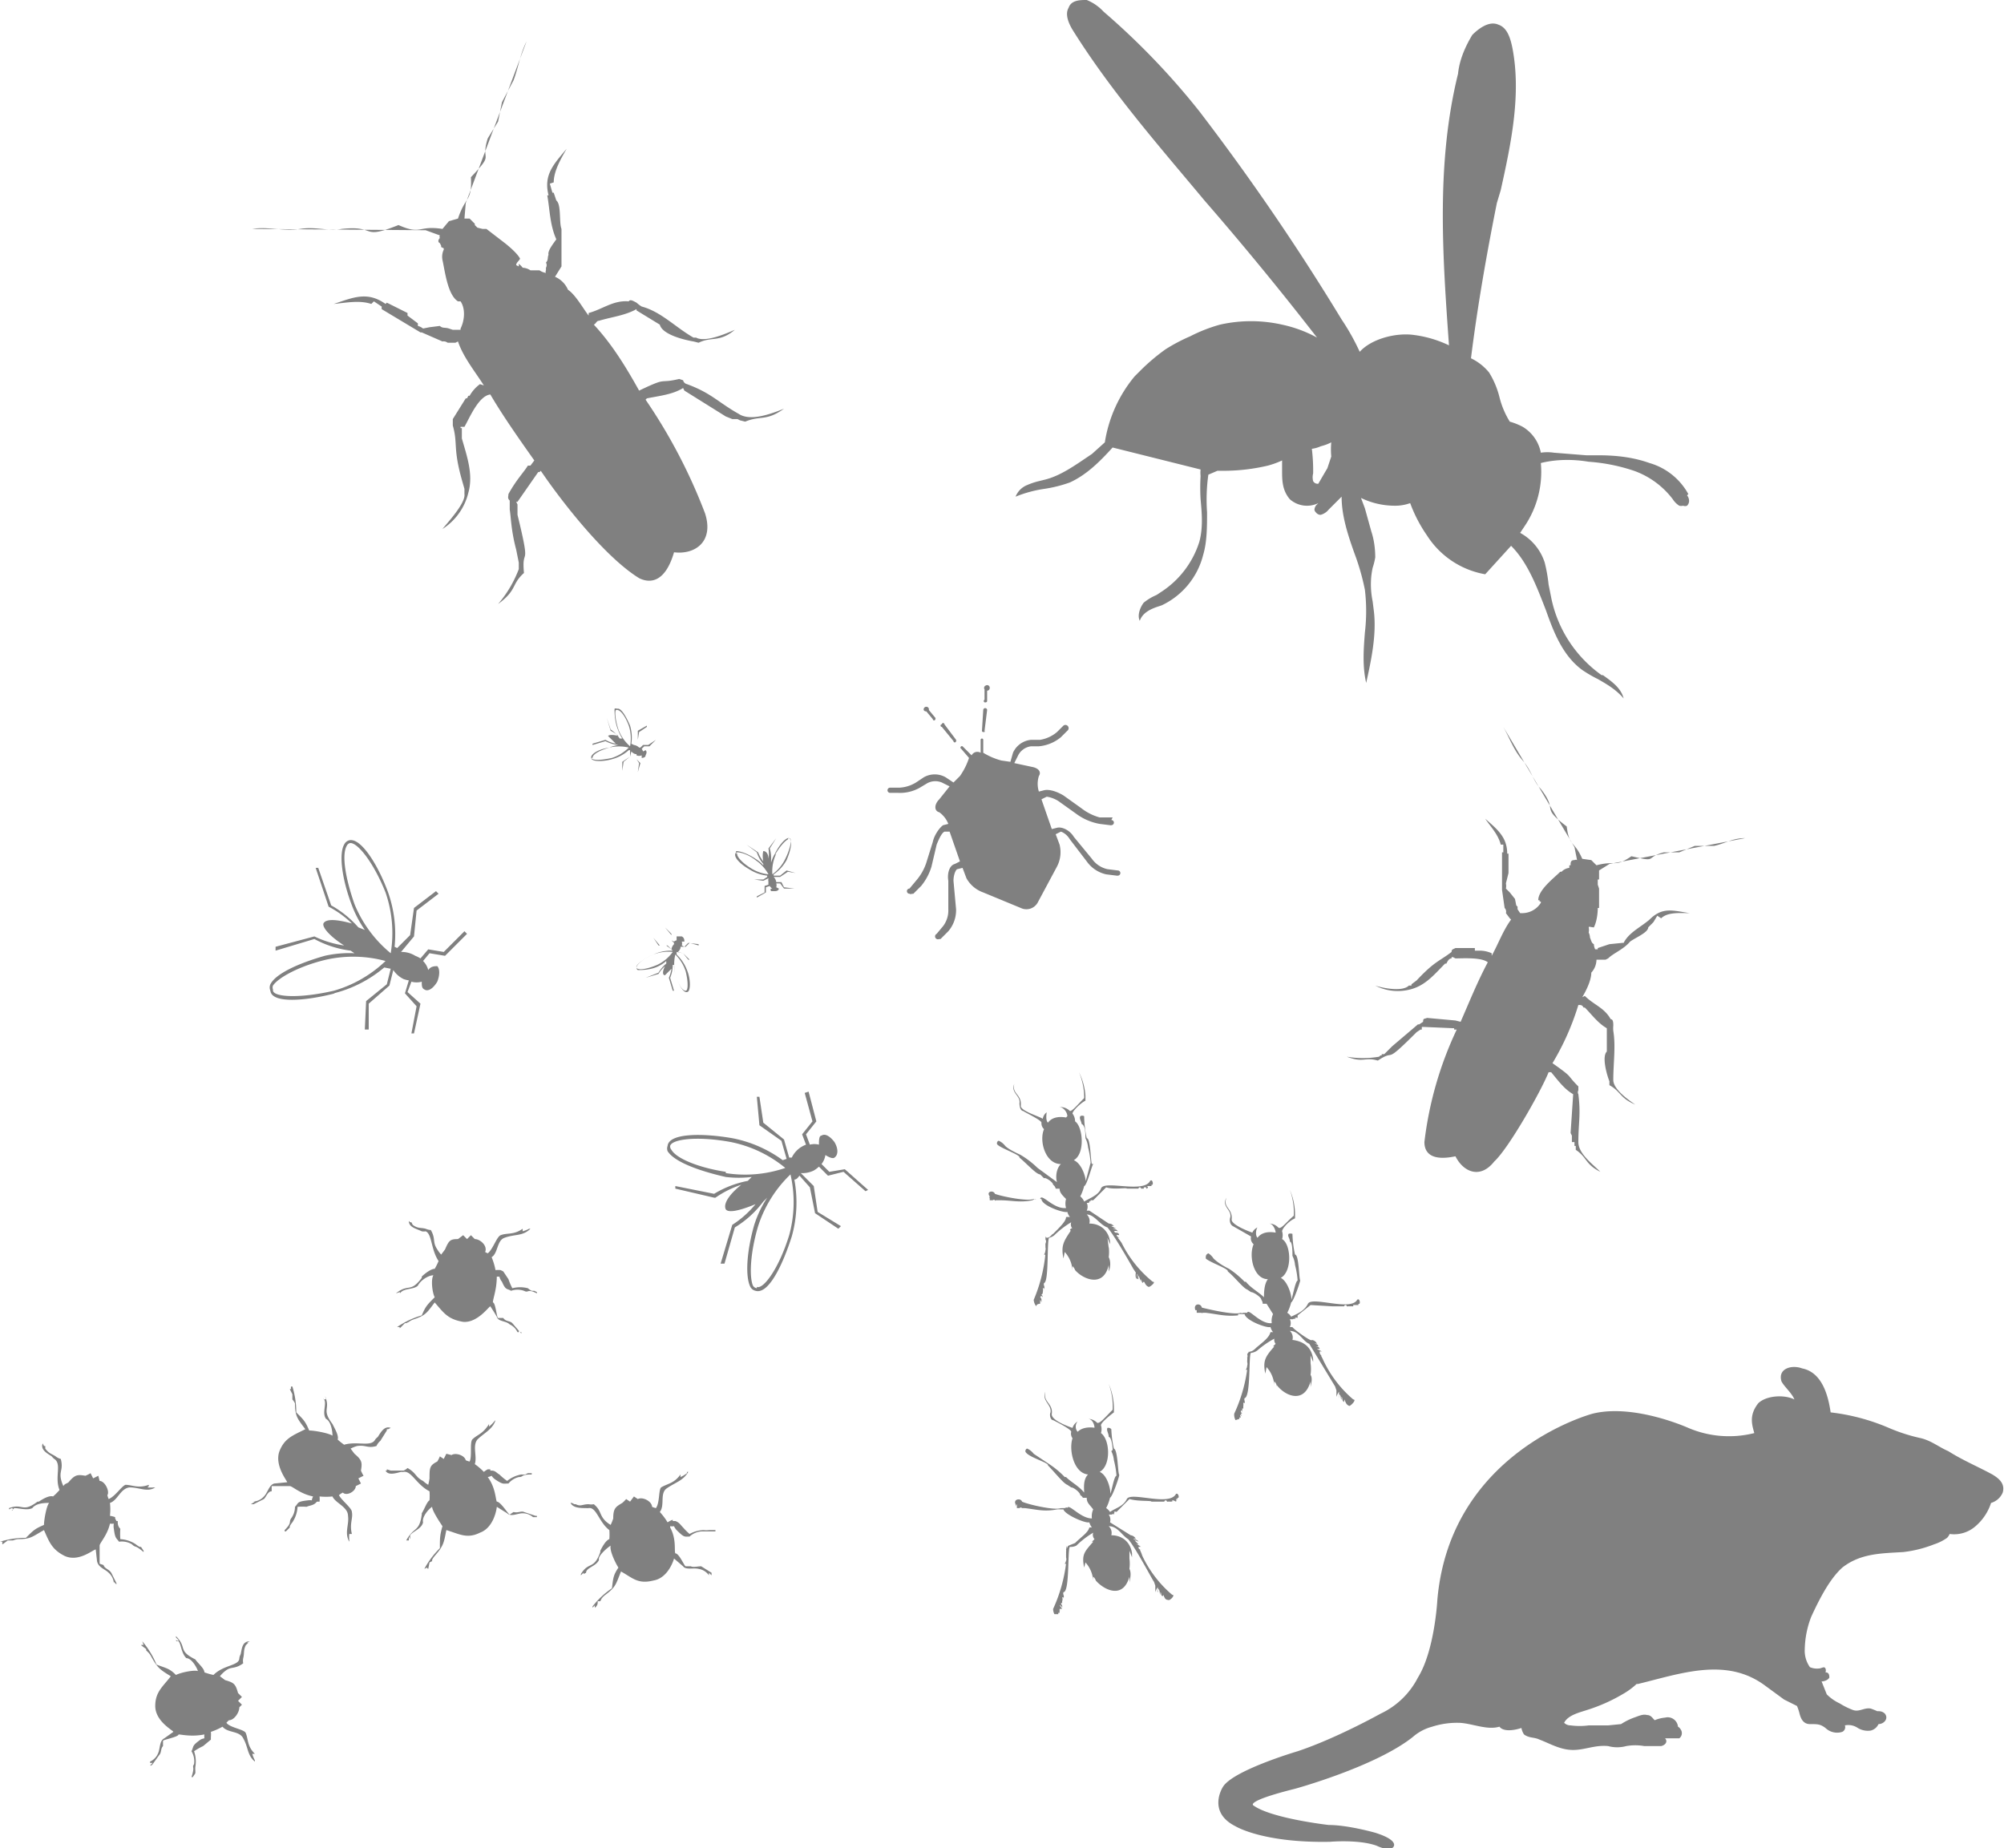 <?xml version="1.0" encoding="UTF-8"?>
<svg xmlns="http://www.w3.org/2000/svg" viewBox="0 0 154.9 142.9">
  <g fill="gray" class="cls-56">
    <path d="M138.7 108.2c-.2-.5-.8-1-1-1.4-.3-1 .8-1.3 1.6-1 1.5.3 2 2 2.2 3.4a16 16 0 0 1 4.5 1.2 13.7 13.7 0 0 0 2.5.8c.8.2 1.4.7 2.1 1 1.1.7 2.3 1.2 3.4 1.8.5.3 1 .7.8 1.4a1.4 1.4 0 0 1-.9.8 4 4 0 0 1-1.2 1.8 2.5 2.5 0 0 1-2 .6 1 1 0 0 1-.2.3 3.7 3.7 0 0 1-1 .5 9.4 9.4 0 0 1-2.4.6c-1.7.1-3.3.1-4.7 1.2-1 .9-1.8 2.5-2.4 3.8a7.3 7.3 0 0 0-.5 2.5 2.2 2.2 0 0 0 .4 1.4 1.4 1.4 0 0 0 .7.1c.2 0 .4-.2.5 0a.4.4 0 0 1 0 .3c.2 0 .3.1.3.4-.1.2-.4.3-.6.3l.4 1a3.5 3.5 0 0 0 1 .7 5.7 5.7 0 0 0 1 .5c.5.2.9-.2 1.4-.1a5.8 5.8 0 0 1 .5.2c.2 0 .4 0 .6.2.3.4-.1.8-.5.8a.9.9 0 0 1-.6.5 1.5 1.5 0 0 1-1-.2 1.3 1.3 0 0 0-1-.2.4.4 0 0 1-.2.5 1.3 1.3 0 0 1-1.3-.3c-.4-.3-.6-.3-1.2-.3-.5 0-.7-.4-.8-.8a4 4 0 0 0-.2-.6l-1-.5-1.5-1.1c-3-2.2-6.5-.9-9.8-.1h-.1a5.6 5.6 0 0 1-1.1.8 13 13 0 0 1-2.7 1.2c-.6.2-1.5.4-1.8 1a.7.7 0 0 0 .5.2 5.3 5.3 0 0 0 1.4 0h1.5l1-.1a5 5 0 0 1 1-.5c.3-.1.7-.3 1-.2.3 0 .4.2.6.4a2.7 2.7 0 0 1 .8-.2.8.8 0 0 1 1 .7.5.5 0 0 1 .2.2.5.5 0 0 1-.1.7h-1.1c.2.2.1.5-.3.6h-1.3a4 4 0 0 0-1.4 0 2.7 2.7 0 0 1-1.4 0c-1-.1-1.8.3-2.7.3-1 0-1.8-.5-2.6-.8-.4-.2-.8-.1-1.2-.4a1.3 1.3 0 0 1-.2-.5c-.6.2-1.4.3-1.7-.1-1 .3-2.2-.3-3.2-.3a6.3 6.3 0 0 0-2 .3 3.7 3.7 0 0 0-1.5.8c-2.9 2.3-9.1 4-9.1 4-4 1-3.2 1.3-3.2 1.3 1.4 1 5.8 1.5 5.8 1.5 1.5 0 3.6.6 3.6.6 1.9.6 1.4 1.1 1.4 1.1-.3.4-1.3-.1-1.3-.1-1.4-.5-3.6-.3-3.6-.3-5.2.1-7.3-1.2-7.3-1.2-2.2-1.1-1-3-1-3 .7-1.3 5.8-2.8 5.8-2.8 3-1 6.4-2.9 6.4-2.9a6.2 6.2 0 0 0 2.9-2.8c1.3-2.1 1.5-6 1.5-6 1-11.5 12-14.4 12-14.4 3.2-.8 7.4 1.1 7.4 1.1a8 8 0 0 0 5.1.4c-.2-.7-.4-1.4.3-2.3.6-.6 2-.7 2.8-.3zM82.5 86.3c0-.3-.3-.7-.6-.7a1 1 0 0 1 .8.3c.2 0 .6-.5 1.1-1a5 5 0 0 0-.4-2 4.8 4.8 0 0 1 .5 1.8v.4c-.4.2-1 .8-1 1a1 1 0 0 1 .2.6c.6.4.8 2.5-.1 3 .7.3 1 1.6.9 1.7l.4-1.5a6.8 6.8 0 0 0-.2-1.2 2 2 0 0 0-.2-.7c0-.3 0-1-.3-1.1 0-.2-.2-.4-.1-.6a.3.3 0 0 1 .3 0A8.4 8.4 0 0 0 84 88c.3 0 .3 1.8.4 2a.1.1 0 0 1 .1 0c-.1.1-.5 1.7-.7 1.7a3.6 3.6 0 0 1-.3.8 1 1 0 0 1 .3.4c.5-.3 1.1-.5 1.3-1 .2-.7 3.3.4 3.8-.6.2-.2.3.4.1.3a.4.4 0 0 1 0 .1h-.3v.2a.2.2 0 0 0 0-.2h-.1a.1.1 0 0 1 0 .2.2.2 0 0 0 0-.1h-.2a.1.1 0 0 1 0 .1h-.2a.1.1 0 0 0-.2 0h-.9c0-.1-1 .1-1.6-.1l-1 1h-.1a.2.2 0 0 0-.1 0v.2c0-.1 0-.2-.1-.1a.4.4 0 0 1 0 .1c0-.1 0 0-.1 0a.3.3 0 0 1 0 .1.4.4 0 0 0 0-.1H84a.7.7 0 0 1 0 .6h.2l1.5 1a.5.5 0 0 1 .4.2.3.3 0 0 0-.2 0l.4.2a.5.5 0 0 0-.3 0s.3 0 .4.2a.4.4 0 0 0-.3 0l.1.1c.1 0 .3 0 .3.2a.3.3 0 0 0-.2 0 .3.3 0 0 0 .3.2h-.2a4.5 4.5 0 0 1 .3.4 9 9 0 0 0 2.4 3c.3 0-.2.4-.3.4-.3-.1-.3-.4-.4-.4l-.1.1-.1-.3a.4.4 0 0 0 0 .2l-.2-.5a.8.8 0 0 0 0 .3c-.2 0 0-.4-.1-.4a1.4 1.4 0 0 0 0 .4c-.2-.1-.1-.5-.1-.6v.1l-.2-.3s-1.4-2.5-2-3.2c-.6-.2-1-1-1.6-1a.7.7 0 0 1 .2.7c.9 0 1.5.6 1.6 1.4v.2l-.2-.5.1.8v-.1a3.2 3.2 0 0 1 0 .8c.2.4.1.9 0 1.1v-.5c-.4 1.8-2 1.1-2.6.4a.7.7 0 0 0-.2-.3 3.6 3.6 0 0 0 0 .4 2.3 2.3 0 0 0-.6-1.5l-.1.5c-.2-1 0-1.3.6-2.2 0 0 0 .1-.1 0 0 0 .1-.2.2-.1a.5.5 0 0 1-.1-.5 6.9 6.9 0 0 0-1.3 1 1 1 0 0 1-.4.2c-.2.1 0 3.4-.4 3.5a.3.3 0 0 0 0 .2.4.4 0 0 1 0 .3v-.1h-.1a.5.5 0 0 1 0 .3v-.2.3a1.4 1.4 0 0 0-.1.1.3.3 0 0 1 .1.2.3.3 0 0 0-.1-.1c-.2.1 0 .1 0 .3a.4.4 0 0 0 0-.1v.3a.8.8 0 0 0-.1-.2v.3s-.3 0-.3.2a.9.9 0 0 1-.2-.5 12 12 0 0 0 .9-3.5.1.1 0 0 1-.1 0 .6.6 0 0 0 .1-.3.5.5 0 0 0 0-.3.2.2 0 0 1 0 .1 1.1 1.1 0 0 0 0-.3.3.3 0 0 1 0 .1.9.9 0 0 0 0-.3v.2a.4.4 0 0 0 0-.4.3.3 0 0 0 0-.2l.1.1s.1 0 0 0c.3 0 .4-.3.5-.3.6-.6 1-1 1-1.3a1 1 0 0 1 .3 0 1.2 1.2 0 0 1-.2-.4c-.3.1-2-.5-2-1H80a1.9 1.9 0 0 0-.2.1c-1 .2-1.6 0-2.5 0H77c-.1 0-.1.1-.1 0-.1-.1-.1 0-.2 0h-.2v-.2c-.1 0 0 0 0-.1-.3-.4.3-.5.4-.2.5.2 2.5.6 3 .4a.3.3 0 0 0 .2 0h.3c.1-.5 1 .8 2 .7a1.3 1.3 0 0 1 0-.7c-.3-.3-.5-.5-.5-.8a2.8 2.8 0 0 1-.3 0 .5.5 0 0 0-.2-.3c0-.2-.6-.6-.7-.5l-.3-.3c-.3 0-1-.8-1.6-1.3.1-.2-1.4-.7-1.7-1-.1-.1 0-.3.1-.3a1.3 1.3 0 0 1 .5.4c.3.3 1 .6 1.2.7a7 7 0 0 1 1.3 1l1.5 1.1c-.1-.3-.1-1 .3-1.4-1.2 0-1.7-1.8-1.3-2.7a.6.6 0 0 1-.2-.5c0-.2-1.3-.8-1.4-.9-.2 0-.3-.3-.3-.6.1-.6-.7-.8-.4-1.5-.2.8.6.8.5 1.7 0 .4 1.4.8 1.7 1a.8.8 0 0 1 .3-.5c0 .1-.1.6.1.8.3-.4.8-.5 1.4-.4zm16.1 9c0-.2-.2-.7-.5-.7a1 1 0 0 1 .7.3c.2.2.6-.4 1.2-.9a5 5 0 0 0-.3-2 4.8 4.8 0 0 1 .4 1.8v.4c-.5.2-1 .8-1 1a1 1 0 0 1 0 .6c.7.4.8 2.5-.1 3 .6.3.9 1.6.8 1.7.1-.1.3-1.4.5-1.5a6.7 6.7 0 0 0-.2-1.2 1.9 1.9 0 0 0-.2-.7V97c0-.2 0-1-.2-1 0-.3-.2-.4-.1-.6a.4.4 0 0 1 .3 0 8 8 0 0 0 .2 1.6c.3 0 .3 1.8.4 2 0 .1-.5 1.6-.7 1.7a3.6 3.6 0 0 1-.3.8.9.9 0 0 1 .3.3c.4-.2 1-.4 1.3-1 .3-.6 3.3.6 3.8-.3.2-.2.3.4.1.3v.1h-.4v.1h-.1a.2.2 0 0 0-.1 0h-.1a.3.3 0 0 0-.1 0 .3.3 0 0 1-.1 0 .1.1 0 0 0-.2 0h-.9l-1.7-.1-1 .8v.2a.2.2 0 0 0-.2 0s.1 0 0 0a.3.3 0 0 1 0 .1c-.1-.1-.1 0-.2 0a.3.3 0 0 1 0 .1.4.4 0 0 0 0-.1h-.2a.7.7 0 0 1 0 .6h.2c0 .1 1.5 1.2 1.5 1a.5.5 0 0 1 .4.3.3.3 0 0 0-.2 0s.3 0 .3.2a.5.5 0 0 0-.2 0s.3 0 .3.2a.4.4 0 0 0-.2 0l.4.2a.3.3 0 0 0-.2 0c0 .2.1.3.2.3h-.1a4.5 4.5 0 0 1 .2.4 9 9 0 0 0 2.3 3c.3 0-.2.5-.3.5-.3-.1-.3-.4-.4-.5v.2c-.2-.1-.1-.3-.2-.4a.4.4 0 0 0 0 .2c-.1 0 0-.3-.2-.4a.9.9 0 0 0 0 .3v-.5a1.4 1.4 0 0 0-.2.4v-.6.1l-.1-.3-2-3.3c-.5-.2-.8-1-1.5-1a.7.7 0 0 1 .2.7c.9.1 1.5.6 1.6 1.5v.2l-.2-.5v.8-.2a3.1 3.1 0 0 1 0 .9c.2.3 0 .8 0 1v-.5c-.5 1.8-2 1.1-2.6.3v.1a.7.7 0 0 0-.2-.4 3.1 3.1 0 0 0 0 .4 2.3 2.3 0 0 0-.6-1.5l-.1.5c-.2-1 0-1.3.7-2.1h-.1l.2-.2a.5.5 0 0 1-.1-.4 7 7 0 0 0-1.3.9 1 1 0 0 1-.5.2c-.2 0 0 3.4-.5 3.5a.3.3 0 0 0 0 .2.4.4 0 0 1 0 .2c-.1-.1-.1 0-.1 0a.5.5 0 0 1 0 .2v-.1.3H96a.3.3 0 0 1 0 .3.3.3 0 0 0 0-.2c-.2.2 0 .2 0 .3a.5.5 0 0 0-.1 0l.1.2a.9.9 0 0 0-.1-.1c-.1 0 0 .1 0 .2a.2.2 0 0 0-.1 0v.1l-.3.1a.9.9 0 0 1-.1-.5 12 12 0 0 0 1-3.4.1.1 0 0 1-.1 0 .6.6 0 0 0 .1-.3.5.5 0 0 0 0-.3 1.2 1.2 0 0 0 0-.2.3.3 0 0 1 0 .1.9.9 0 0 0 0-.3v.1a.4.4 0 0 0 0-.3.4.4 0 0 0 .1-.3v.2c.1 0 .2 0 0 0a.2.2 0 0 1 .1-.1c.2 0 .4-.2.5-.3.6-.5 1-.8 1.1-1.2a1.1 1.1 0 0 1 .2 0 1.2 1.2 0 0 1-.2-.4c-.3.1-1.9-.5-2-1H96a2.4 2.4 0 0 0-.3 0v.1c-1 .1-1.6-.1-2.5-.2H93c-.1 0-.2.1-.1 0h-.4v-.2a.3.3 0 0 0-.1 0c-.2-.5.4-.6.5-.2.4.1 2.5.6 3 .4a.2.2 0 0 0 .2 0h.3c.1-.4 1 .9 1.9.8a1.3 1.3 0 0 1 .1-.7l-.5-.8h-.3a.5.5 0 0 0-.1-.3c0-.2-.6-.6-.8-.6l-.3-.2c-.3-.1-1-1-1.5-1.4.1-.2-1.4-.7-1.7-1 0-.2 0-.3.2-.4a1.3 1.3 0 0 1 .4.4c.4.4 1 .7 1.2.8a6.9 6.9 0 0 1 1.2 1 .5.5 0 0 1 .1 0c.4.5 1 .8 1.4 1.2 0-.3 0-1 .3-1.4-1.1 0-1.5-1.8-1.1-2.7a.6.6 0 0 1-.2-.6l-1.4-.8c-.2-.1-.3-.4-.2-.7.1-.6-.7-.8-.3-1.5-.3.8.5.8.4 1.7 0 .4 1.3.9 1.6 1a.8.8 0 0 1 .4-.4c-.1.1-.2.6 0 .8.3-.4.8-.5 1.4-.4zm-14 15.1c0-.3-.2-.7-.5-.7a1 1 0 0 1 .7.3c.2.1.6-.4 1.2-1a5 5 0 0 0-.3-2 4.8 4.8 0 0 1 .4 1.8v.4c-.4.3-1 .8-1 1a1 1 0 0 1 0 .6c.7.5.8 2.5-.1 3 .7.3.9 1.7.8 1.7.1 0 .3-1.4.5-1.4a6.7 6.7 0 0 0-.2-1.2 2 2 0 0 0-.2-.7l.1-.1c0-.3-.1-1-.3-1 0-.3-.2-.5-.1-.7a.3.3 0 0 1 .3.1 8 8 0 0 0 .2 1.5c.3.1.3 1.8.4 2a.1.1 0 0 1 0 .1c0 .1-.5 1.6-.7 1.7a3.6 3.6 0 0 1-.3.8 1 1 0 0 1 .3.3c.4-.3 1-.4 1.3-1 .3-.6 3.3.6 3.8-.4.2-.1.3.4.1.3a.6.6 0 0 1 0 .2.3.3 0 0 0 0-.1h-.1a.2.2 0 0 1 0 .2l-.2-.1v.1a.2.2 0 0 0 0-.1h-.1a.1.1 0 0 1 0 .1.2.2 0 0 0-.1 0h-.1a.2.2 0 0 0-.1 0 .2.2 0 0 1-.1 0 .1.1 0 0 0-.2 0h-1c0-.1-1 0-1.7-.2l-1 1a.2.2 0 0 0-.2 0s.1.1 0 .1a.3.3 0 0 1 0 .1c-.1-.1-.1 0-.2 0h-.2a.7.7 0 0 1 .1.6l1.6 1a.5.5 0 0 1 .4.3s-.1-.1-.2 0c0 0 .3 0 .4.2a.6.6 0 0 0-.3-.1l.3.3a.4.4 0 0 0-.2 0h.1l.3.2a.4.4 0 0 0-.2 0c0 .2.1.2.3.2h-.2a4.5 4.5 0 0 1 .2.5 9 9 0 0 0 2.3 3c.3 0-.2.5-.3.4-.3 0-.3-.3-.4-.4v.1c-.2 0-.1-.2-.2-.3a.4.4 0 0 0 0 .2c-.1-.1 0-.3-.2-.5a.8.8 0 0 0 0 .3c-.1 0 0-.3 0-.4a1.4 1.4 0 0 0-.2.4v-.6.1l-.1-.3c-.1-.1-1.4-2.6-2-3.3-.5-.3-.8-1-1.5-1a.7.7 0 0 1 .2.7c.9 0 1.5.6 1.6 1.4v.3l-.2-.5v.8-.2a3.1 3.1 0 0 1 0 .8c.2.4 0 .9 0 1.1v-.5c-.5 1.8-2 1-2.6.3a.7.7 0 0 0-.2-.3 3.2 3.2 0 0 0 0 .4 2.3 2.3 0 0 0-.6-1.5l-.1.4c-.2-1 0-1.2.7-2h-.1l.2-.2a.5.5 0 0 1-.1-.5 6.9 6.9 0 0 0-1.3 1 1 1 0 0 1-.5.1c-.2.1 0 3.5-.5 3.5a.3.3 0 0 0 0 .2.4.4 0 0 1 0 .3v-.1h-.1a.4.4 0 0 1 0 .3v-.1.3a.2.2 0 0 0 0-.1 1.4 1.4 0 0 0-.1.1.3.3 0 0 1 .1.3.3.3 0 0 0-.2-.2l.2.3a.5.5 0 0 0-.2 0l.1.2a.8.8 0 0 0-.1-.2v.3a.2.2 0 0 0-.1 0v.1h-.3a.9.9 0 0 1-.1-.4 12 12 0 0 0 1-3.5.1.1 0 0 1-.1 0 .5.5 0 0 0 .1-.3v.1a.5.5 0 0 0 0-.3 1.1 1.1 0 0 0 0-.2.9.9 0 0 0 0-.2.4.4 0 0 0 0-.2.4.4 0 0 0 0-.3l.1.2c.1 0 .2 0 0 0a.2.2 0 0 1 .1-.2l.5-.2c.5-.5 1-.8 1.1-1.2a1 1 0 0 1 .2 0 1.2 1.2 0 0 1-.2-.4c-.3.1-1.9-.6-2-1H82a2 2 0 0 0-.3 0c-1 .2-1.6 0-2.5-.1H79s0 .1 0 0c-.1-.1-.2 0-.2 0h-.2v-.3a.3.3 0 0 0-.1.2v-.2c-.2-.4.4-.5.5-.2.4.2 2.5.7 3 .5a.2.2 0 0 0 .1 0h.2s.2-.1.2 0c.1-.4 1 .8 1.9.8a1.3 1.3 0 0 1 .1-.7c-.3-.4-.5-.5-.5-.9a2.6 2.6 0 0 1-.3 0 .5.5 0 0 0-.2-.2c0-.2-.5-.6-.7-.6l-.3-.2c-.3-.1-1-1-1.5-1.5.1-.2-1.4-.6-1.7-1-.1-.1 0-.3.1-.3a1.3 1.3 0 0 1 .5.4l1.2.8a6.8 6.8 0 0 1 1.2 1 .5.5 0 0 1 .1 0c.4.4 1 .7 1.4 1.2 0-.3-.1-1 .3-1.4-1.1-.1-1.5-1.9-1.2-2.8a.6.6 0 0 1-.1-.5c0-.2-1.2-.8-1.4-.9-.2 0-.3-.4-.2-.6.1-.6-.7-.9-.4-1.6-.2.8.6.9.5 1.7-.1.5 1.3 1 1.6 1.1a.9.9 0 0 1 .4-.5c-.2.2-.2.6 0 .8.3-.3.8-.4 1.4-.3zM40.1 44a9 9 0 0 1-1.6 2.7c1.5-1.1 1-1.5 2-2.4-.2-2.2.6 0-.5-4.5V39l-.1-.2h.1l1.6-2.3h.1l.1-.1c1.7 2.5 5 6.7 7.6 8.3.8.4 2 .4 2.7-2 1.6.2 3.1-.8 2.4-3a42 42 0 0 0-4.6-8.8l.1-.1c1-.2 2-.3 2.8-.8l.1.2 3.2 2 .5.2h.4l.2.1.4.1c1.2-.5 1.6 0 3-1-1 .4-2.6 1-3.5.4-1.6-.9-2.1-1.6-4-2.3a.4.4 0 0 1-.3-.3l-.3-.1c-1.7.4-.8-.2-3.1.9-1-1.8-2.1-3.6-3.5-5.1.2-.1.2-.3.4-.3 1-.3 2-.4 2.9-.9v.1l1.8 1.1c.2.8 2 1.2 2.6 1.3l.4.1c1-.5 1.6 0 2.8-1-.7.3-2.3 1-3 .6h-.2c-1.4-.8-2.5-2-4-2.4a2.6 2.6 0 0 1-.4-.3c-.2-.1-.5-.3-.6-.1-1.2-.1-2 .6-3.1.9v.2c-.4-.5-1-1.6-1.6-2a1.9 1.9 0 0 0-1-1l.5-.8v-2.9c-.2-.5 0-1.9-.4-2.2l-.2-.6h-.1l-.2-.7.3-.1c0-.9.6-1.9 1-2.6-1 1.2-1.8 2-1.4 3.6h-.1c.2 1.1.2 2.3.7 3.4-.2.3-.7.9-.6 1.2-.1.2 0 .4-.2.6a.4.4 0 0 1 0 .4v.2a.2.2 0 0 0 0 .2 1.2 1.2 0 0 1-.5-.2H41a1.2 1.2 0 0 0-.6-.2 1.3 1.3 0 0 0-.3-.3v.2l-.2-.1c0-.2.2-.3.3-.5-.2-.4-.9-1-1.3-1.3l-1.3-1h-.3l-.4-.1-.2-.2v-.1l-.4-.4h-.4l.1-1.2 4.7-12.5c-.5 1-.6 1.9-1 3l-.9 1.7-.3 1.5-.8 1.3c-.6 1.9.6 1-1.3 3 .1 1.9-.4 1.4-1 3.2l-.7.2-.5.6c-1.9-.3-1.6.5-3.4-.3-3 1.2-1.6 0-4.4.3-1 .2-2-.2-3.2 0-1.3.2-2.5-.2-3.7 0l13.4.1 1.1.4a.2.2 0 0 0 0 .2c-.1.1-.2.3 0 .4l.1.2v.1l.2.1v.1a1.3 1.3 0 0 0-.1.8c.2.9.4 2.7 1.2 3.2h.4-.2c.4.6.3 1.5 0 2.1v.1H35l-.3-.1c-.3-.1-.5 0-.7-.2l-.8.1-.5.1a1.1 1.1 0 0 0-.4-.2V25l-.8-.6v-.2l-1.6-.8-.1.1c-1.4-1-2.5-.5-4 0 1-.1 2-.3 2.9 0l.2-.2.6.4v.2l3 1.8h.1l1.6.7a.5.5 0 0 1 .4.1h.6l.2-.1c.4 1.2 1.3 2.3 2 3.4l-.3-.1a2.8 2.8 0 0 0-.8.9h-.1l-.1.2H36l-1 1.6v.5c.4 1.4 0 1.7.7 4.2l.2.7v.4c.1.7-1.3 2.2-1.7 2.7a4.6 4.6 0 0 0 2-2.8c.4-1.4-.1-2.8-.5-4.2v-.8h-.1V33h.3c.4-.7 1.1-2.4 2-2.5 1 1.7 2.2 3.4 3.4 5.1l-.3.4h-.2c-.3.5-.9 1.1-1.5 2.2 0 .2-.1.3.1.5v.7c.1.6.1 1.6.5 3.1l.2 1v.5zm66.5 37.7a7.3 7.3 0 0 1-2.5 0c1.3.5 1.4 0 2.4.3 1.5-1 .3.5 3-2.2l.3-.2h.1v-.2h.2l2.3.1v.1h.2a28 28 0 0 0-2.5 8.7c0 .8.5 1.5 2.4 1.1.6 1.2 1.9 1.8 3 .4 1.1-1 3.6-5.4 4.2-6.9h.2c.5.6 1 1.3 1.7 1.7l-.2 3 .1.2v.5h.2v.3h.1v.3c.9.6.7 1.1 1.9 1.7-.6-.6-1.7-1.4-1.7-2.3 0-1.5.2-2.1 0-3.7a.3.3 0 0 1 0-.3V84c-1-1-.3-.6-2-1.8a20 20 0 0 0 2-4.5c.2 0 .3 0 .4.2h.1c.5.5 1 1.2 1.7 1.6v1.8c-.4.4 0 1.8.2 2.3v.3c.9.5.8 1 2 1.5-.6-.4-1.7-1.2-1.7-1.9 0-1.3.2-2.6 0-3.8a2.2 2.2 0 0 1 0-.4c0-.2 0-.5-.2-.5-.5-.9-1.3-1.1-2-1.8l-.2.1c.3-.5.7-1.3.7-1.9a1.5 1.5 0 0 0 .4-1h.7l.2-.1c.4-.4 1.2-.7 1.7-1.3.4-.3 1.4-.7 1.4-1.1l.4-.4.3-.5.3.2c.5-.5 1.5-.4 2.2-.4-1.3-.2-2.1-.5-3.1.5-.7.6-1.6 1-2 1.8h-.1l-1 .1-.6.2-.3.1v.1h-.2a1 1 0 0 1-.1-.4c-.2-.1-.2-.3-.3-.5a1 1 0 0 0-.1-.4 1 1 0 0 0 0-.4c0-.1.2 0 .4 0 .2-.4.3-1 .3-1.5h.1v-1.5l-.1-.3V68h.1v-.7l.8-.5 10.5-2c-1 0-1.5.4-2.4.6H131l-1.2.5h-1.2c-1.5.4-.4.8-2.5.3-1.3.9-1.2.3-2.7.7l-.4-.4-.7-.1c-.6-1.4-1-.9-1.2-2.5-2.1-1.6-.6-1.1-2-2.9-.6-.6-.7-1.4-1.4-2.2-.7-.8-1-1.7-1.5-2.6l5.5 9.3.2 1a.2.2 0 0 0-.2 0c-.1 0-.3 0-.3.3v.1h-.1v.2a1 1 0 0 0-.6.3h-.1c-.5.5-1.7 1.4-1.7 2.2h.1v.1h.1v.2-.1a1.7 1.7 0 0 1-1.5.8h-.1l-.2-.3v-.2l-.1-.1-.1-.5-.4-.5-.3-.3a1 1 0 0 0 0-.4l.2-.8V66h-.1c0-1.3-.8-1.9-1.7-2.7.4.6 1 1.2 1.2 2h.2v.6h-.1v2.9l.2 1.4a.4.4 0 0 1 .1.4l.3.4.1.1c-.6.8-1 1.9-1.5 2.8v-.2a2.3 2.3 0 0 0-1-.2h-.3v-.2h-1.5c-.2.1-.3.1-.3.3-.9.7-1.3.7-2.7 2.2l-.4.3v.1h-.2c-.5.5-2 .2-2.6 0a3.8 3.8 0 0 0 2.7.3c1.2-.3 1.9-1.2 2.7-2h.1c.1-.2.2-.4.4-.4V74h.1l.2.1c.6 0 2-.1 2.5.3-.8 1.5-1.4 3-2.1 4.6l-.4-.1-2.2-.2c-.2.1-.3 0-.3.3l-.3.2h-.1l-2 1.7-.6.6h-.2v.1h-.1zM19.2 127l-.2.2c-.2.4-.1.6-.2 1a1 1 0 0 0 0 .4c-.7.5-.9.2-1.4.6a2.4 2.4 0 0 0-.4.4l.4.3c.7.2.8.3 1 1l.3.3-.3.3.3.3-.2.2c0 .4-.4 1-.8 1a1.8 1.8 0 0 0-.2.2c.3.4 1.4.5 1.5.8.2.5.1 1 .7 1.6h-.2a2.4 2.4 0 0 0 .2.5v.1c-.6-.5-.5-1.1-.9-1.8-.3-.6-1.2-.4-1.6-.9a5 5 0 0 1-.9.4 2 2 0 0 1 0 .4v.2l-.6.5a4.9 4.9 0 0 0-.7.4 2.4 2.4 0 0 1 .1 1.2 1.4 1.4 0 0 0 0 .3v.2l-.2.3h-.1c.3-.9 0-.7.2-1a1.5 1.5 0 0 0-.2-1c.2-.4 0-.4.7-.9a1 1 0 0 1 .3-.1 1 1 0 0 1 0-.3c-1 .2-1.8 0-2 0 0 .2-1.2.4-1.2.5v.4c-.2.2-.1.5-.3.7l-.5.7-.1.1h-.1l.2-.2h-.2v-.1a1.2 1.2 0 0 0 .6-.6c.2-.4.1-1 .5-1.2l.7-.5c0-.1-1.4-.8-1.4-2 0-1.1.6-1.5 1.2-2.3-.8-.5-1-.6-1.5-1.5a1.4 1.4 0 0 0-.2-.3l-.2-.2v-.1l-.4-.3a.2.2 0 0 1 .2 0l-.1-.3a6.7 6.7 0 0 1 1.1 1.8c.8.3 1 .3 1.5.8.4-.2 1.4-.4 1.7-.3-.1-.3-.5-1-.9-1-.4-.4-.4-1.1-.6-1.3l-.2-.1a.1.1 0 0 0 .2 0l-.2-.2v-.1c.9.9.1 1.1 1.5 1.8.2.3.7.7.7 1a5.1 5.1 0 0 0 .7.2c.8-.8 2-.7 2-1.3a1 1 0 0 1 .1-.3c.1-.4.1-1 .7-1l-.2.1zm11-16.5h-.3v.1l-.5.8a1.1 1.1 0 0 0-.3.4c-.7.2-.8-.1-1.5 0a2.6 2.6 0 0 0-.5.2l.3.4c.6.5.6.7.5 1.3a2.7 2.7 0 0 0 .2.4l-.4.2.2.4-.4.2c0 .4-.7.8-1 .5a1.4 1.4 0 0 0-.3.2c.2.4 1 1 1 1.3.1.5-.2.9 0 1.7H27a2.2 2.2 0 0 0 0 .5v.1c-.4-.7 0-1.3-.1-2 0-.7-1-1-1.2-1.5a5 5 0 0 1-1 0 1.9 1.9 0 0 1 0 .4h-.2l-.1.1c-.2.2-.5.2-.7.3a4.7 4.7 0 0 0-.7 0 2.4 2.4 0 0 1-.4 1.2 1.6 1.6 0 0 0-.2.3v.1l-.3.3H22a.2.2 0 0 0 0-.1c.6-.6.3-.6.5-.9a1.5 1.5 0 0 0 .3-.9c.3-.3.1-.4 1-.5a1 1 0 0 1 .3 0 1.1 1.1 0 0 1 .1-.3c-1-.2-1.6-.8-1.8-.8H21v.4c-.3 0-.4.4-.6.6l-.8.4h-.1a.5.5 0 0 1-.1 0l.3-.2h-.2a1.2 1.2 0 0 0 .9-.4c.3-.3.4-.9.8-1l1-.1c0-.1-1-1.3-.6-2.4.4-1 1-1.2 2-1.7-.6-.8-.8-1-.8-2a1.3 1.3 0 0 0-.2-.3v-.4l-.2-.4a.2.2 0 0 1 .1 0 .4.4 0 0 1 0-.2h.1a6.7 6.7 0 0 1 .3 2c.6.6.7.7 1 1.4.4 0 1.5.2 1.8.4 0-.3-.1-1.1-.5-1.3-.3-.4 0-1-.1-1.4l-.1-.2a.1.1 0 0 0 .2 0l-.1-.2c.5 1.1-.3 1 .6 2.2.2.4.5.9.4 1.2a4.8 4.8 0 0 0 .5.4c1-.3 2.1.2 2.4-.4a1 1 0 0 1 .2-.2c.2-.3.5-.9 1-.7l-.2.1zm-.3 3.2v-.1l.3.1h1a1 1 0 0 0 .3-.2c.7.4.6.7 1.2 1a2.4 2.4 0 0 0 .4.3 3.8 3.8 0 0 0 .1-.5c0-.8 0-1 .6-1.3a2.7 2.7 0 0 0 .2-.4l.3.2.2-.4.4.1c.3-.2 1 0 1.1.4a1.6 1.6 0 0 0 .3.1c.2-.4 0-1.4.2-1.7.4-.4.8-.4 1.3-1.2v.2a2.4 2.4 0 0 0 .4-.4l.1-.1c-.2.7-.9 1-1.4 1.5-.4.5 0 1.3-.2 1.9a4.9 4.9 0 0 1 .7.6 2 2 0 0 1 .3-.2h.2v.1h.1c.3 0 .4.2.6.3a4.8 4.8 0 0 0 .6.5 2.4 2.4 0 0 1 1.1-.5 1.5 1.5 0 0 0 .3 0l.2-.1h.3a.3.3 0 0 1 0 .1c-.9 0-.6.2-1 .2a1.5 1.5 0 0 0-.8.5c-.4 0-.4.1-1-.3a1 1 0 0 1-.3-.3 1 1 0 0 1-.3.1c.6.8.6 1.7.7 1.9.3 0 .9 1 1 1l.3-.2c.3.1.6-.1.8 0l.9.3h.1v.1h-.3a1.2 1.2 0 0 0-.8-.3c-.4 0-.9.3-1.2 0l-.8-.5c0 .1-.2 1.6-1.3 2-1 .5-1.6.1-2.6-.2-.2 1-.2 1.2-.9 2a1.6 1.6 0 0 0-.2.3v.1l-.2.1-.1.5a.2.2 0 0 1-.1-.1l-.2.1a6.6 6.6 0 0 1 1.2-1.6c0-.8 0-1 .2-1.7-.2-.3-.8-1.2-.8-1.5-.3.2-.8.8-.7 1.2-.1.5-.8.7-1 1v.3l-.1-.2v.3h-.2c.6-1.1 1-.6 1.2-2v-.1c.2-.3.4-.9.6-1a4.7 4.7 0 0 0 0-.7c-1-.5-1.4-1.6-2-1.5a1 1 0 0 1-.2 0c-.4.1-1 .3-1.2-.1h.2zm-26.5-1.9h.1v.2c.3.4.5.4.8.6a1.1 1.1 0 0 0 .4.2c.2.8-.1.9 0 1.5a2.5 2.5 0 0 0 .2.6c.1-.2.3-.2.4-.3.5-.6.7-.6 1.3-.5a2.8 2.8 0 0 0 .4-.2l.2.4.4-.2.1.4c.4 0 .8.8.6 1.1a1.5 1.5 0 0 0 .1.3c.5-.2 1-1 1.3-1.1.5 0 1 .3 1.8 0v.1l-.1.1a2.6 2.6 0 0 0 .5 0h.1c-.6.4-1.2 0-2 0-.7.1-.9 1-1.5 1.2a4.7 4.7 0 0 1 0 1 1.7 1.7 0 0 1 .4.1v.1l.1.2h.1c0 .2 0 .4.2.6a5.2 5.2 0 0 0 0 .8 2.4 2.4 0 0 1 1.2.4 1.6 1.6 0 0 0 .3.2h.1l.2.3v.1c-.7-.6-.6-.3-.9-.6a1.5 1.5 0 0 0-1-.2c-.2-.3-.3-.2-.4-1a1 1 0 0 1 0-.4 1 1 0 0 1-.3 0c-.2.9-.8 1.5-.8 1.7v1.4l.3.1c.1.3.4.3.6.6l.4.8v.1l-.2-.2v.1a1.2 1.2 0 0 0-.4-.8c-.3-.3-.8-.4-.9-.9l-.1-.9c-.2 0-1.3 1-2.4.5-1-.5-1.2-1.1-1.6-2-.9.5-1 .7-2 .7a1.5 1.5 0 0 0-.4.1H.6l-.4.3a.2.2 0 0 1 0-.2H0a6.6 6.6 0 0 1 2-.3c.6-.6.7-.7 1.4-1 0-.4.2-1.5.4-1.7-.3 0-1 0-1.3.4-.4.2-1 0-1.4 0l-.2.2a.1.1 0 0 0 0-.2l-.2.1v-.1c1.1-.4 1 .4 2.2-.5H3c.3-.2.8-.5 1.1-.4a4.6 4.6 0 0 0 .5-.5c-.4-1 .2-2-.4-2.4a1 1 0 0 1-.2-.2c-.3-.2-.9-.5-.7-1l.1.2zm28.3-17.3h.1l.1.2c.4.3.6.2 1 .3a1.1 1.1 0 0 0 .4.1c.4.7.1.9.5 1.5a2.5 2.5 0 0 0 .3.4l.3-.4c.3-.7.4-.8 1-.8l.4-.3.3.3.3-.3.3.3c.4 0 1 .5.8 1a1.5 1.5 0 0 0 .2.1c.4-.3.7-1.3 1-1.4.5-.2 1 0 1.7-.5v.2a2.4 2.4 0 0 0 .5-.2h.1c-.6.6-1.2.4-2 .7-.6.2-.5 1.2-1 1.5a5 5 0 0 1 .3 1 1.8 1.8 0 0 1 .4 0l.2.1.4.6a5 5 0 0 0 .3.7 2.4 2.4 0 0 1 1.2 0 1.4 1.4 0 0 0 .3.2h.2l.2.1v.1c-.8-.4-.6 0-1-.2a1.5 1.5 0 0 0-1 0c-.3-.2-.4 0-.7-.7a1 1 0 0 1-.2-.4 1 1 0 0 1-.2 0c0 1-.3 1.7-.3 2 .2 0 .3 1.2.4 1.2h.4c.2.3.5.2.7.4l.6.7h.1v.1l-.2-.2v.1H40a1.2 1.2 0 0 0-.6-.6c-.3-.3-.9-.2-1-.6a15 15 0 0 0-.5-.8c-.1 0-1 1.3-2.1 1.2-1.2-.2-1.5-.7-2.2-1.5-.6.8-.7 1-1.6 1.3a1.4 1.4 0 0 0-.4.2l-.2.1h-.1l-.4.4a.2.2 0 0 1 0-.1h-.2a6.6 6.6 0 0 1 1.9-.9c.3-.7.4-.8 1-1.4-.2-.4-.3-1.4-.1-1.7-.4 0-1 .4-1.2.8-.3.3-1 .2-1.3.5l-.1.1a.1.1 0 0 0 0-.1l-.3.1c1-.8 1.1 0 2-1.2v-.1c.2-.2.7-.6 1-.6a5 5 0 0 0 .3-.6c-.6-.9-.5-2.1-1-2.3a.8.8 0 0 1-.3 0c-.4-.2-1-.3-1-.8l.1.1zm12.5 21.7.2.1h.1c.4.2.5 0 1 0a1.1 1.1 0 0 0 .4 0c.6.5.4.8.9 1.3a2.4 2.4 0 0 0 .4.3 3.7 3.7 0 0 0 .2-.5c0-.8.2-.9.7-1.2a2.7 2.7 0 0 0 .3-.3l.3.2.3-.4.3.2c.4-.2 1.1.2 1.1.6a1.4 1.4 0 0 0 .3.1c.3-.4.2-1.4.4-1.6.5-.3 1-.3 1.5-1v.2a2.4 2.4 0 0 0 .5-.3v-.1h.1c-.4.7-1 .8-1.7 1.3-.5.4-.1 1.3-.5 1.8a4.9 4.9 0 0 1 .6.8 2 2 0 0 1 .4-.2v.1h.2c.3.1.4.3.6.5a5 5 0 0 0 .5.5 2.4 2.4 0 0 1 1.1-.3 1.5 1.5 0 0 0 .4 0h.5v.1h-1a1.5 1.5 0 0 0-1 .4c-.4 0-.4.1-1-.5a1 1 0 0 1-.2-.3 1 1 0 0 1-.3 0v.1c.5.9.3 1.8.4 2 .3 0 .7 1 .8 1h.4c.2.1.5 0 .8 0l.8.5v.2l-.2-.2v.2a1.2 1.2 0 0 0-.8-.5c-.4-.1-1 .1-1.2-.2l-.7-.6s-.4 1.5-1.6 1.7c-1.2.3-1.6-.2-2.5-.7-.4 1-.4 1.2-1.2 1.8a1.4 1.4 0 0 0-.3.3l-.1.2h-.2c0 .2 0 .3-.2.5a.2.2 0 0 1 0-.2l-.2.2v-.1a6.6 6.6 0 0 1 1.5-1.4c.1-.8.1-1 .5-1.6-.2-.3-.7-1.3-.6-1.7-.3.2-1 .8-.9 1.1-.2.5-1 .6-1 1l-.2.1a.1.1 0 0 0 0-.1l-.2.2v-.1c.6-1 1-.3 1.5-1.7v-.1c.1-.2.4-.8.7-.9a4.6 4.6 0 0 0 0-.7c-.8-.6-1-1.8-1.6-1.7a1 1 0 0 1-.2 0c-.4 0-1 0-1.2-.4h.2zm86.3-78a5 5 0 0 0-3-2.4c-1.4-.5-2.8-.6-4-.6h-.9l-2.5-.2a3.4 3.4 0 0 0-1 0 3 3 0 0 0-1.4-2 5 5 0 0 0-1-.4 6.6 6.6 0 0 1-.8-1.9 6.7 6.7 0 0 0-.8-1.9 4.1 4.1 0 0 0-1.4-1.1c.5-4 1.2-8 2-12l.3-1c.8-3.6 1.6-7.4.9-11-.2-1-.5-1.6-1.1-1.8-.7-.3-1.5.3-2 .8-.6 1-1 2-1.1 3-1.7 6.9-1.2 14-.7 21a8.9 8.9 0 0 0-2.7-.8c-1.4-.2-3.3.3-4.2 1.3a17.6 17.6 0 0 0-1.4-2.5 181.3 181.3 0 0 0-11-16.1A56.5 56.5 0 0 0 85.3.9 3.6 3.6 0 0 0 84 0c-.5 0-1.2 0-1.4.6-.3.5 0 1.2.3 1.7 3 4.8 6.7 9 10.2 13.2a243.7 243.7 0 0 1 8.7 10.6 10 10 0 0 0-2.7-1 10.9 10.9 0 0 0-4.8 0 12 12 0 0 0-2.3.9 13.6 13.6 0 0 0-1.9 1 15.4 15.4 0 0 0-2 1.7l-.4.4a10.5 10.5 0 0 0-2.3 5.1l-1 .9c-1.2.8-2.4 1.7-3.7 2l-.4.1a5.4 5.4 0 0 0-.9.3 1.6 1.6 0 0 0-.9.9 9.5 9.5 0 0 1 2.2-.6 10.3 10.3 0 0 0 2-.5c1.3-.6 2.3-1.6 3.3-2.7l6.8 1.7a2.2 2.2 0 0 0 0 .5 15.3 15.3 0 0 0 0 1.8c.1 1.1.2 2.2-.1 3.3a7.2 7.2 0 0 1-3 3.9l-.3.2a4 4 0 0 0-1 .6c-.3.4-.5 1-.3 1.4.2-.6.8-.9 1.4-1.1l.3-.1a5.9 5.9 0 0 0 3.2-3.9c.3-1 .3-2.2.3-3.3a13.8 13.8 0 0 1 .1-2.9l.7-.3h.5A15 15 0 0 0 98 36a6.8 6.8 0 0 0 1.1-.4v.8c0 .7 0 1.5.6 2.2a2 2 0 0 0 2.2.3l-.1.1a.6.6 0 0 0-.2.4.3.3 0 0 0 .1.2.5.5 0 0 0 .3.2.4.4 0 0 0 .1 0 1.2 1.2 0 0 0 .6-.4l1-1c0 1.5.5 3 1 4.4a18 18 0 0 1 .8 2.8 14 14 0 0 1 0 3.3c-.1 1.3-.2 2.6.1 3.9.4-1.8.8-3.7.6-5.5l-.1-.8a6.5 6.5 0 0 1-.1-2 6.3 6.3 0 0 1 .1-.6 5.5 5.5 0 0 0 .2-.8c0-.7-.1-1.4-.3-2l-.5-1.8-.3-.8a6 6 0 0 0 2.6.6 3.4 3.4 0 0 0 1.2-.2 11.1 11.1 0 0 0 1.3 2.5 6.7 6.7 0 0 0 4.5 3l2-2.2c1.3 1.3 2 3.2 2.7 5 .6 1.7 1.3 3.5 2.8 4.6a9.9 9.9 0 0 0 1.2.7c.7.4 1.4.8 2 1.5-.2-.8-.9-1.3-1.6-1.8h-.1a9.7 9.7 0 0 1-3.9-6l-.2-1a12 12 0 0 0-.3-1.7 4 4 0 0 0-1.9-2.3l.4-.6a7.5 7.5 0 0 0 1.2-4.8c1.2-.3 2.5-.3 3.7-.1a14 14 0 0 1 3.5.7 6.5 6.5 0 0 1 3 2.2 1.6 1.6 0 0 0 .5.5.6.6 0 0 0 .3 0 .4.4 0 0 0 .3 0c.3-.3.1-.7 0-.8zm-29.1-3.5a2.5 2.5 0 0 0 .7-.2 3.6 3.6 0 0 0 .8-.3 6.2 6.2 0 0 0 0 1.1l-.3.9a114.7 114.7 0 0 0-.7 1.2.4.4 0 0 1-.4-.2 1.2 1.2 0 0 1 0-.6 13.9 13.9 0 0 0-.1-1.9zM61.2 95.6a9.7 9.7 0 0 0 .2-4.4c.2 0 .3-.2.4-.3l.8.9.4 2 1.8 1.2.2-.2-1.8-1.1-.3-2-1-1a2 2 0 0 0 1-.2 2.2 2.2 0 0 0 .4-.3l.7.7 1.2-.3 1.7 1.5.2-.1-1.8-1.6-1.2.2-.6-.6a1.5 1.5 0 0 0 .3-.7c.3.2.6.3.7.2.3-.2.3-.7 0-1.2-.3-.4-.7-.7-1-.5-.2 0-.2.4-.2.7a1.4 1.4 0 0 0-.7 0l-.3-.8.8-1-.6-2.3-.3.1.6 2.2-.8 1 .3.8a2.2 2.2 0 0 0-.4.2 2 2 0 0 0-.7.8H61l-.4-1.4-1.6-1.3-.3-2h-.2l.2 2.2 1.7 1.2.4 1.4-.3.1a9.7 9.7 0 0 0-3.9-1.7c-2.3-.4-4.9-.4-5 .6a.6.6 0 0 0 0 .4c.5.8 2.3 1.5 4.5 2a8.5 8.5 0 0 0 2 0l-.3.3a7.9 7.9 0 0 0-2.6 1l-3-.6v.2l3 .7h.1a7.7 7.7 0 0 1 2-1c-1 .8-1.4 1.5-1.2 1.9.2.3 1.1.1 2.3-.4a7.6 7.6 0 0 1-1.8 1.6l-.9 3h.3l.8-2.8a7.8 7.8 0 0 0 2.2-2l.3-.3a8.6 8.6 0 0 0-1 2.1c-.6 2.1-.7 4-.3 4.8a.6.6 0 0 0 .4.3c1 .3 2.1-2 2.8-4.2zm-5.1-5c-2-.3-3.8-1-4.2-1.7a.4.4 0 0 1-.1-.3c.1-.5 2-.8 4.7-.3a9.6 9.6 0 0 1 4.2 2 9.6 9.6 0 0 1-4.6.4zm2.4 9a.4.4 0 0 1-.3-.2c-.3-.7-.2-2.6.4-4.6a9.6 9.6 0 0 1 2.5-4 9.6 9.6 0 0 1-.1 4.7c-.8 2.6-2 4.2-2.5 4zm-.6-32.4a3.2 3.2 0 0 0 1.4.5v.1l-.3.2h-.7l-.5.4.5-.4.7.1.4-.2a.7.7 0 0 0 0 .3.7.7 0 0 0 0 .2l-.3.1v.5l-.6.3v.1l.7-.4v-.4l.3-.1a.5.5 0 0 0 .2.2c-.1 0-.2 0-.1.2h.3c.2 0 .3-.1.3-.2l-.2-.1a.5.5 0 0 0 0-.3h.3l.3.4h.8l-.8-.1-.2-.4H60a.7.7 0 0 0-.2-.4h.5l.6-.4.6.1-.7-.2-.5.4h-.5v-.1a3.2 3.2 0 0 0 1-1.1c.3-.7.5-1.5.2-1.7a.2.2 0 0 0-.1 0c-.3.1-.7.6-1 1.2a2.8 2.8 0 0 0-.3.7v-.2a2.6 2.6 0 0 0-.1-.9l.5-.8-.6.8a2.5 2.5 0 0 1 0 .8c0-.4-.2-.6-.4-.6 0 0-.1.3 0 .8a2.6 2.6 0 0 1-.4-.7l-.9-.6.8.6a2.6 2.6 0 0 0 .5.9v.1a2.8 2.8 0 0 0-.6-.5c-.6-.4-1.2-.6-1.5-.6a.2.2 0 0 0 0 .1c-.3.3.3.9 1 1.3zm2-1.1c.4-.7.8-1.1 1-1.2a.1.1 0 0 1 .2 0c.1 0 0 .7-.4 1.5a3.2 3.2 0 0 1-1 1.2A3.2 3.2 0 0 1 60 66zm-3-.1a.1.1 0 0 1 .1-.1c.3 0 .9.2 1.4.6a3.2 3.2 0 0 1 1 1.1 3.2 3.2 0 0 1-1.4-.5c-.8-.5-1.1-1-1-1.1zm-3.8 9a3.2 3.2 0 0 0-.8-1.2v-.2l.5.1.4.5h.8-.7l-.5-.5-.4-.1a.7.7 0 0 0 .2-.3.6.6 0 0 0 0-.1h.4l.3-.3.7.2V73l-.8-.1-.3.3-.2-.1a.5.5 0 0 0 0-.3h.2c0-.1 0-.3-.2-.4h-.4v.3a.5.5 0 0 0-.2.1l-.2-.1v-.5l-.5-.5.5.6v.4l.2.2a.9.9 0 0 0 0 .1.7.7 0 0 0-.2.4l-.4-.3H51l-.5-.6.4.6h.7l.4.4h-.1a3.2 3.2 0 0 0-1.4.3c-.7.3-1.4.8-1.3 1a.2.2 0 0 0 .1.2c.3 0 1 0 1.6-.3a2.9 2.9 0 0 0 .6-.4v.2a2.6 2.6 0 0 0-.6.7l-1 .4 1-.3a2.5 2.5 0 0 1 .5-.6c-.2.4-.2.7 0 .7l.5-.5a2.6 2.6 0 0 1-.2.7l.3 1h.1l-.3-1a2.6 2.6 0 0 0 .2-1h.1a3 3 0 0 0 .1.7c.2.7.5 1.3.8 1.4a.2.2 0 0 0 .1 0c.3 0 .3-1 0-1.7zm-2.3-.4c-.7.3-1.3.4-1.5.3a.1.1 0 0 1-.1-.1c0-.2.4-.6 1.3-1a3.2 3.2 0 0 1 1.5-.2 3.1 3.1 0 0 1-1.2 1zm2.2 2c-.3 0-.6-.6-.8-1.3a3.2 3.2 0 0 1 0-1.5 3.2 3.2 0 0 1 .8 1.3c.2.8.2 1.5 0 1.5zm-5.7-17.9a3.2 3.2 0 0 0 1.3-.7h.1v.5l-.6.4v.7l.1-.7.5-.4.1-.4a.7.7 0 0 0 .3.2.7.7 0 0 0 .1 0v.4l.2.3-.1.7.2-.7-.3-.3v-.3a.5.5 0 0 0 .4 0v.2s.3 0 .3-.2c.1-.2.1-.3 0-.4l-.2.1a.5.5 0 0 0-.1-.2l.2-.2h.4l.5-.5-.6.4h-.4l-.2.2a.7.7 0 0 0-.1 0 .7.7 0 0 0-.4-.2l.3-.4.1-.6.6-.4v-.1l-.7.4v.7l-.3.4-.2-.1a3.2 3.2 0 0 0-.1-1.4c-.3-.7-.7-1.4-1-1.3a.2.2 0 0 0-.2 0c0 .3 0 1 .3 1.7a3 3 0 0 0 .3.6h-.2a2.5 2.5 0 0 0-.7-.7l-.3-.9.3 1a2.6 2.6 0 0 1 .6.4c-.4-.1-.7-.1-.8 0l.6.6a2.5 2.5 0 0 1-.8-.3l-1 .3v.1l1-.3a2.6 2.6 0 0 0 1 .3 2.8 2.8 0 0 0-.7.2c-.7.1-1.3.4-1.4.7a.2.2 0 0 0 0 .1c0 .3.9.3 1.6.1zm.5-2.3c-.2-.6-.3-1.3-.2-1.5.3-.1.7.4 1 1.2a3.2 3.2 0 0 1 .1 1.6 3.2 3.2 0 0 1-.9-1.3zm-2 2.2c0-.3.6-.6 1.3-.8a3.2 3.2 0 0 1 1.5 0 3.2 3.2 0 0 1-1.3.8c-.9.2-1.5.2-1.6 0zm-20 18.2a9.7 9.7 0 0 0 3.9-2l.5.1-.3 1.2-1.6 1.3-.1 2.2h.3v-2l1.6-1.4.3-1.2a2 2 0 0 0 .8.7 2.3 2.3 0 0 0 .4.1l-.3 1 .9 1-.4 2.1h.2l.5-2.3-1-.9.3-.8a1.5 1.5 0 0 0 .8 0c0 .3 0 .5.2.6.3.2.7-.1 1-.6.2-.5.2-1 0-1.2-.2 0-.5 0-.7.3a1.5 1.5 0 0 0-.4-.7l.5-.6 1.2.2 1.7-1.7-.2-.2-1.6 1.6-1.2-.2-.6.7a2.2 2.2 0 0 0-.4-.2 2 2 0 0 0-1-.3H31l1-1.2.2-2 1.7-1.3-.2-.2-1.7 1.3-.3 2.1-1 1-.2-.1A9.7 9.7 0 0 0 30 69c-.8-2.2-2.2-4.4-3.1-4a.6.6 0 0 0-.3.3c-.4.7-.2 2.6.6 4.7a8.7 8.7 0 0 0 1 1.9l-.5-.2a8 8 0 0 0-2.1-1.7l-1-2.9h-.2l1 3a7.7 7.7 0 0 1 1.8 1.3c-1.1-.3-2-.4-2.2 0-.1.3.5 1 1.6 1.7a7.8 7.8 0 0 1-2.3-.7l-3 .8v.3l3-.9a7.9 7.9 0 0 0 2.8.9l.3.2a8.6 8.6 0 0 0-2.3.2c-2.1.6-3.8 1.4-4.2 2.2a.6.6 0 0 0 0 .5c.1 1 2.7.8 5 .2zm1.6-6.9c-.7-2-1-3.8-.6-4.5a.4.4 0 0 1 .2-.2c.5-.2 1.8 1.3 2.8 3.8a9.6 9.6 0 0 1 .4 4.7 9.6 9.6 0 0 1-2.8-3.8zm-6.3 6.6a.4.4 0 0 1 0-.3c.4-.6 2-1.5 4.1-2a9.6 9.6 0 0 1 4.6.1 9.6 9.6 0 0 1-4 2.3c-2.6.6-4.6.5-4.7 0zM71.6 55l.5.6a.1.1 0 0 0 .2 0 .1.1 0 0 0 0-.1l-.5-.6v-.1a.2.2 0 0 0-.4.1.2.2 0 0 0 .2.1zm2.1 2.3a.1.1 0 0 0 .2 0 .1.1 0 0 0 0-.1L73 56a.1.1 0 0 0-.2 0 .1.1 0 0 0 0 .2zm2.5-3a.1.1 0 0 0 .1-.1v-.8a.2.2 0 0 0 .2-.2.2.2 0 0 0-.3-.2.2.2 0 0 0-.1.3v.8a.1.1 0 0 0 .1.2zm-.1 2.3a.1.1 0 0 0 0-.1l.2-1.6a.1.1 0 1 0-.3 0l-.1 1.6a.1.1 0 0 0 .1.1zm9.9 6.6h-1a4 4 0 0 1-1.4-.7l-1.4-1c-.5-.3-1.1-.5-1.5-.4l-.4.1a2 2 0 0 1 0-1.2c.2-.3 0-.6-.5-.7l-1.4-.3.3-.6a1.3 1.3 0 0 1 1-.7h.6A3.1 3.1 0 0 0 82 57l.5-.5a.2.2 0 0 0-.3-.4l-.5.5a2.7 2.7 0 0 1-1.3.6h-.7a1.7 1.7 0 0 0-1.4 1l-.2.7-.7-.1a5.3 5.3 0 0 1-1.4-.6v-1a.1.1 0 0 0-.2 0v1a.5.5 0 0 0-.7.2l-.7-.7a.1.1 0 1 0-.1.2l.6.7a5.3 5.3 0 0 1-.7 1.4l-.5.5-.6-.4a1.7 1.7 0 0 0-1.7 0l-.6.4a2.7 2.7 0 0 1-1.3.4h-.7a.2.2 0 0 0 0 .4h.6a3.1 3.1 0 0 0 1.7-.4l.5-.3a1.3 1.3 0 0 1 1.2-.1l.6.3-.8 1c-.4.4-.4.9 0 1a2 2 0 0 1 .7.9l-.4.1c-.3.2-.7.8-.8 1.3l-.5 1.6a4 4 0 0 1-.8 1.4l-.5.6a.2.2 0 0 0 0 .4.2.2 0 0 0 .2 0 .2.2 0 0 0 .1 0l.6-.6A4.3 4.3 0 0 0 72 67l.4-1.7c.2-.5.4-.9.6-1h.4l.8 2.3-.4.2c-.4.1-.6.7-.5 1.3v2.2a2 2 0 0 1-.4 1.3l-.5.6a.2.2 0 0 0 .2.4.2.2 0 0 0 .1 0l.6-.6a2.5 2.5 0 0 0 .6-1.7l-.2-2.2c0-.5.2-.9.3-.9l.4-.1.3.8A2.4 2.4 0 0 0 76 69l2.9 1.2a1 1 0 0 0 1.3-.4l1.5-2.8a2.4 2.4 0 0 0 .2-1.7l-.3-.8.4-.2s.4.1.7.6l1.3 1.7a2.5 2.5 0 0 0 1.5 1l.8.1a.2.2 0 0 0 .1 0 .2.2 0 0 0 .2-.2.2.2 0 0 0-.2-.2l-.8-.1a2 2 0 0 1-1.2-.8L83 64.7c-.3-.5-.9-.8-1.3-.7l-.4.1-.8-2.3.4-.2c.1 0 .6.1 1 .4l1.4 1a4.3 4.3 0 0 0 1.7.7l.8.1a.2.2 0 0 0 .1 0 .2.2 0 0 0 0-.4zm30.5 34" class="cls-1"></path>
  </g>
</svg>
